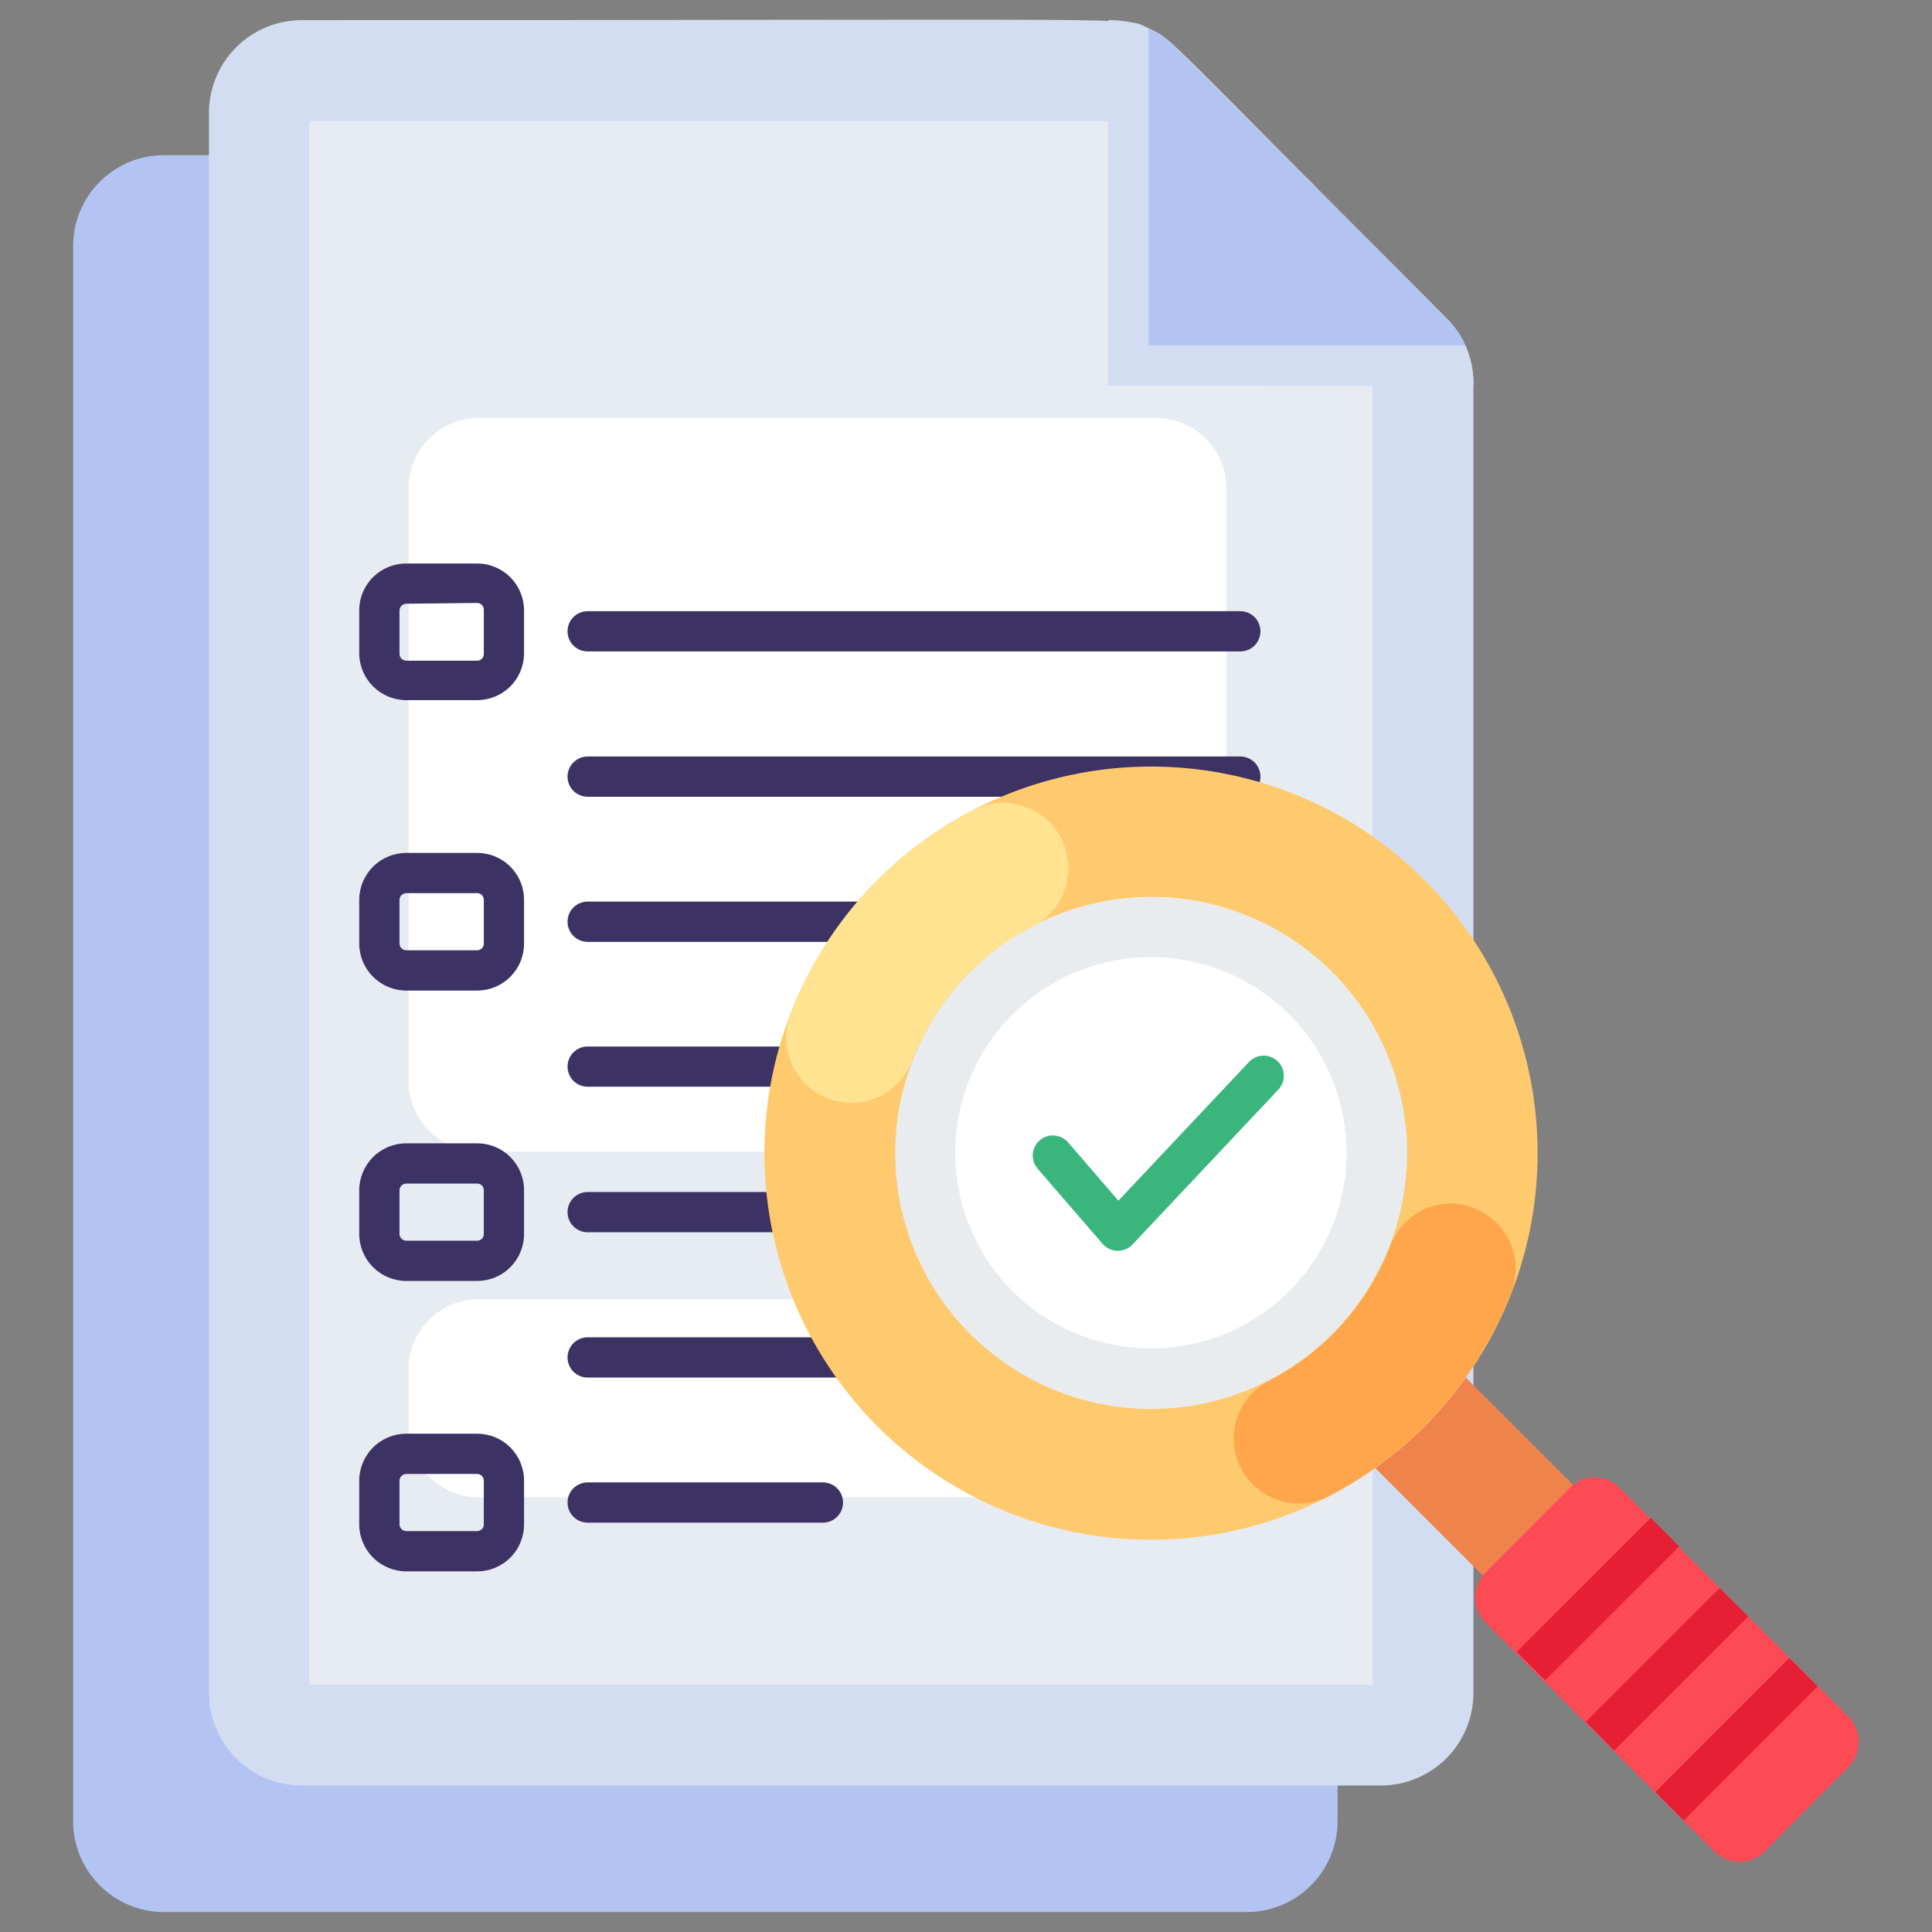 <svg width="45" height="45" viewBox="0 0 45 45" fill="none" xmlns="http://www.w3.org/2000/svg">
<rect x="0" y="0" width="45" height="45" fill="#808080" stroke="none"/>
<path d="M29.036 3.614H3.822C2.652 3.614 1.703 4.563 1.703 5.733V42.417C1.703 43.587 2.652 44.536 3.822 44.536H29.036C30.206 44.536 31.155 43.587 31.155 42.417V5.733C31.155 4.563 30.206 3.614 29.036 3.614Z" fill="#B3C4F3"/>
<path d="M34.319 8.939V39.431C34.319 40.003 34.092 40.552 33.687 40.956C33.283 41.361 32.734 41.588 32.163 41.588H7.028C6.456 41.588 5.907 41.361 5.502 40.956C5.097 40.552 4.868 40.004 4.867 39.431V2.63C4.867 2.057 5.095 1.507 5.5 1.102C5.905 0.697 6.455 0.469 7.028 0.469C27.55 0.469 26.167 0.389 26.753 0.661C27.339 0.933 26.983 0.699 33.691 7.411C33.892 7.611 34.051 7.849 34.159 8.112C34.267 8.374 34.321 8.655 34.319 8.939Z" fill="#D2DDF2"/>
<path d="M7.203 39.244V2.817H25.775L31.972 9.019V39.244H7.203Z" fill="#E6ECF2"/>
<path d="M26.925 9.736H11.156C10.25 9.736 9.516 10.47 9.516 11.377V25.181C9.516 26.087 10.25 26.822 11.156 26.822H26.925C27.831 26.822 28.566 26.087 28.566 25.181V11.377C28.566 10.47 27.831 9.736 26.925 9.736Z" fill="white"/>
<path d="M26.925 30.258H11.156C10.25 30.258 9.516 30.992 9.516 31.898V33.234C9.516 34.141 10.25 34.875 11.156 34.875H26.925C27.831 34.875 28.566 34.141 28.566 33.234V31.898C28.566 30.992 27.831 30.258 26.925 30.258Z" fill="white"/>
<path d="M34.319 8.939C34.319 9.005 34.98 8.982 25.811 8.982C25.811 -0.182 25.779 0.469 25.858 0.469C26.14 0.468 26.42 0.524 26.68 0.631C26.941 0.739 27.178 0.897 27.377 1.097C34.183 7.913 33.893 7.538 34.127 8.039C34.255 8.322 34.32 8.629 34.319 8.939Z" fill="#D2DDF2"/>
<path d="M26.75 0.666V8.044H34.128C33.898 7.547 34.184 7.908 27.378 1.101C27.195 0.921 26.983 0.774 26.75 0.666Z" fill="#B3C4F3"/>
<path d="M28.889 15.173H13.688C13.563 15.173 13.444 15.124 13.356 15.036C13.268 14.948 13.219 14.829 13.219 14.705C13.219 14.58 13.268 14.461 13.356 14.373C13.444 14.285 13.563 14.236 13.688 14.236H28.889C29.013 14.236 29.133 14.285 29.221 14.373C29.308 14.461 29.358 14.58 29.358 14.705C29.358 14.829 29.308 14.948 29.221 15.036C29.133 15.124 29.013 15.173 28.889 15.173ZM28.889 18.558H13.688C13.563 18.558 13.444 18.508 13.356 18.421C13.268 18.333 13.219 18.213 13.219 18.089C13.219 17.965 13.268 17.846 13.356 17.758C13.444 17.67 13.563 17.62 13.688 17.62H28.889C29.013 17.62 29.133 17.67 29.221 17.758C29.308 17.846 29.358 17.965 29.358 18.089C29.358 18.213 29.308 18.333 29.221 18.421C29.133 18.508 29.013 18.558 28.889 18.558ZM22.341 21.938H13.688C13.563 21.938 13.444 21.888 13.356 21.8C13.268 21.712 13.219 21.593 13.219 21.469C13.219 21.344 13.268 21.225 13.356 21.137C13.444 21.049 13.563 21 13.688 21H22.341C22.465 21 22.584 21.049 22.672 21.137C22.76 21.225 22.809 21.344 22.809 21.469C22.809 21.593 22.76 21.712 22.672 21.8C22.584 21.888 22.465 21.938 22.341 21.938ZM28.889 25.312H13.688C13.563 25.312 13.444 25.263 13.356 25.175C13.268 25.087 13.219 24.968 13.219 24.844C13.219 24.719 13.268 24.6 13.356 24.512C13.444 24.424 13.563 24.375 13.688 24.375H28.889C29.013 24.375 29.133 24.424 29.221 24.512C29.308 24.6 29.358 24.719 29.358 24.844C29.358 24.968 29.308 25.087 29.221 25.175C29.133 25.263 29.013 25.312 28.889 25.312ZM28.889 32.086H13.688C13.563 32.086 13.444 32.037 13.356 31.949C13.268 31.861 13.219 31.741 13.219 31.617C13.219 31.493 13.268 31.374 13.356 31.286C13.444 31.198 13.563 31.148 13.688 31.148H28.889C29.013 31.148 29.133 31.198 29.221 31.286C29.308 31.374 29.358 31.493 29.358 31.617C29.358 31.741 29.308 31.861 29.221 31.949C29.133 32.037 29.013 32.086 28.889 32.086ZM19.167 35.466H13.688C13.563 35.466 13.444 35.416 13.356 35.328C13.268 35.24 13.219 35.121 13.219 34.997C13.219 34.873 13.268 34.753 13.356 34.665C13.444 34.578 13.563 34.528 13.688 34.528H19.167C19.291 34.528 19.411 34.578 19.499 34.665C19.587 34.753 19.636 34.873 19.636 34.997C19.636 35.121 19.587 35.24 19.499 35.328C19.411 35.416 19.291 35.466 19.167 35.466ZM18.169 28.702H13.688C13.563 28.702 13.444 28.652 13.356 28.564C13.268 28.476 13.219 28.357 13.219 28.233C13.219 28.108 13.268 27.989 13.356 27.901C13.444 27.814 13.563 27.764 13.688 27.764H18.169C18.293 27.764 18.412 27.814 18.5 27.901C18.588 27.989 18.637 28.108 18.637 28.233C18.637 28.357 18.588 28.476 18.5 28.564C18.412 28.652 18.293 28.702 18.169 28.702ZM11.114 16.308H9.464C9.174 16.308 8.896 16.193 8.69 15.988C8.485 15.784 8.368 15.506 8.367 15.216V14.198C8.372 13.911 8.49 13.637 8.695 13.437C8.901 13.236 9.177 13.124 9.464 13.125H11.114C11.404 13.125 11.681 13.24 11.886 13.445C12.091 13.65 12.206 13.928 12.206 14.217V15.234C12.201 15.521 12.084 15.794 11.88 15.995C11.675 16.195 11.4 16.308 11.114 16.308ZM9.464 14.062C9.423 14.062 9.383 14.079 9.353 14.107C9.323 14.136 9.306 14.176 9.305 14.217V15.234C9.306 15.276 9.323 15.315 9.353 15.344C9.383 15.373 9.423 15.389 9.464 15.389H11.114C11.155 15.389 11.194 15.373 11.223 15.344C11.252 15.315 11.269 15.275 11.269 15.234V14.198C11.269 14.157 11.252 14.118 11.223 14.089C11.194 14.06 11.155 14.044 11.114 14.044L9.464 14.062ZM11.114 23.072H9.464C9.174 23.072 8.896 22.957 8.69 22.752C8.485 22.548 8.368 22.27 8.367 21.98V20.962C8.367 20.672 8.483 20.393 8.688 20.187C8.894 19.981 9.173 19.866 9.464 19.866H11.114C11.258 19.866 11.4 19.894 11.533 19.949C11.666 20.004 11.787 20.085 11.888 20.187C11.989 20.289 12.07 20.41 12.124 20.543C12.179 20.676 12.207 20.819 12.206 20.962V21.98C12.206 22.269 12.091 22.547 11.886 22.752C11.681 22.957 11.404 23.072 11.114 23.072ZM9.464 20.803C9.422 20.803 9.381 20.82 9.351 20.85C9.321 20.88 9.305 20.92 9.305 20.962V21.98C9.306 22.021 9.323 22.061 9.353 22.089C9.383 22.118 9.423 22.134 9.464 22.134H11.114C11.155 22.134 11.194 22.118 11.223 22.089C11.252 22.06 11.269 22.021 11.269 21.98V20.962C11.269 20.942 11.266 20.921 11.258 20.902C11.251 20.883 11.24 20.865 11.225 20.85C11.211 20.835 11.193 20.823 11.174 20.815C11.155 20.807 11.135 20.803 11.114 20.803H9.464ZM11.114 29.836H9.464C9.173 29.836 8.894 29.72 8.688 29.515C8.483 29.309 8.367 29.03 8.367 28.739V27.727C8.367 27.436 8.483 27.157 8.688 26.951C8.894 26.745 9.173 26.63 9.464 26.63H11.114C11.258 26.63 11.4 26.658 11.533 26.713C11.666 26.768 11.787 26.849 11.888 26.951C11.989 27.053 12.07 27.174 12.124 27.307C12.179 27.44 12.207 27.583 12.206 27.727V28.739C12.207 28.883 12.179 29.025 12.124 29.159C12.07 29.291 11.989 29.413 11.888 29.514C11.787 29.616 11.666 29.697 11.533 29.752C11.4 29.808 11.258 29.836 11.114 29.836ZM9.464 27.567C9.422 27.567 9.381 27.584 9.351 27.614C9.321 27.644 9.305 27.684 9.305 27.727V28.739C9.305 28.781 9.321 28.822 9.351 28.852C9.381 28.882 9.422 28.898 9.464 28.898H11.114C11.135 28.898 11.155 28.894 11.174 28.886C11.193 28.878 11.211 28.866 11.225 28.852C11.24 28.837 11.251 28.819 11.258 28.8C11.266 28.78 11.269 28.76 11.269 28.739V27.727C11.269 27.706 11.266 27.685 11.258 27.666C11.251 27.647 11.24 27.629 11.225 27.614C11.211 27.599 11.193 27.587 11.174 27.579C11.155 27.571 11.135 27.567 11.114 27.567H9.464ZM11.114 36.6H9.464C9.173 36.6 8.894 36.484 8.688 36.279C8.483 36.073 8.367 35.794 8.367 35.503V34.491C8.367 34.2 8.483 33.921 8.688 33.715C8.894 33.509 9.173 33.394 9.464 33.394H11.114C11.258 33.394 11.4 33.422 11.533 33.477C11.666 33.532 11.787 33.613 11.888 33.715C11.989 33.817 12.07 33.938 12.124 34.071C12.179 34.204 12.207 34.347 12.206 34.491V35.503C12.207 35.647 12.179 35.789 12.124 35.922C12.07 36.056 11.989 36.176 11.888 36.279C11.787 36.38 11.666 36.461 11.533 36.516C11.4 36.572 11.258 36.6 11.114 36.6ZM9.464 34.331C9.422 34.331 9.381 34.348 9.351 34.378C9.321 34.408 9.305 34.448 9.305 34.491V35.503C9.305 35.524 9.309 35.545 9.317 35.564C9.325 35.584 9.337 35.601 9.351 35.616C9.366 35.631 9.384 35.642 9.403 35.65C9.422 35.658 9.443 35.663 9.464 35.663H11.114C11.135 35.663 11.155 35.658 11.174 35.65C11.193 35.642 11.211 35.63 11.225 35.616C11.24 35.601 11.251 35.583 11.258 35.564C11.266 35.544 11.269 35.524 11.269 35.503V34.491C11.269 34.47 11.266 34.449 11.258 34.43C11.251 34.411 11.24 34.393 11.225 34.378C11.211 34.363 11.193 34.352 11.174 34.343C11.155 34.335 11.135 34.331 11.114 34.331H9.464Z" fill="#3C3264"/>
<path d="M43.054 41.152L41.1 43.125C41.023 43.202 40.932 43.263 40.832 43.304C40.732 43.346 40.624 43.367 40.516 43.367C40.408 43.367 40.3 43.346 40.2 43.304C40.1 43.263 40.009 43.202 39.932 43.125C35.32 38.517 35.981 39.169 34.603 37.791C34.526 37.715 34.465 37.624 34.423 37.525C34.381 37.425 34.359 37.318 34.359 37.21C34.359 37.102 34.381 36.994 34.423 36.895C34.465 36.795 34.526 36.704 34.603 36.628L36.557 34.655C36.634 34.578 36.725 34.517 36.825 34.476C36.925 34.434 37.033 34.413 37.141 34.413C37.249 34.413 37.357 34.434 37.457 34.476C37.557 34.517 37.648 34.578 37.725 34.655L43.054 39.985C43.208 40.14 43.294 40.35 43.294 40.568C43.294 40.787 43.208 40.996 43.054 41.152Z" fill="#FE4A55"/>
<path d="M36.639 34.584L34.534 36.694L32.031 34.191C32.848 33.612 33.561 32.901 34.141 32.086L36.639 34.584Z" fill="#F0824B"/>
<path d="M26.806 32.822C30.099 32.822 32.769 30.152 32.769 26.86C32.769 23.567 30.099 20.897 26.806 20.897C23.513 20.897 20.844 23.567 20.844 26.86C20.844 30.152 23.513 32.822 26.806 32.822Z" fill="#E9ECEF"/>
<path d="M26.806 31.406C25.905 31.406 25.024 31.139 24.275 30.639C23.526 30.138 22.942 29.426 22.597 28.594C22.252 27.761 22.162 26.845 22.337 25.961C22.513 25.078 22.947 24.266 23.584 23.628C24.222 22.991 25.034 22.557 25.917 22.381C26.801 22.206 27.717 22.296 28.55 22.641C29.382 22.986 30.094 23.57 30.595 24.319C31.095 25.068 31.363 25.949 31.363 26.85C31.363 28.059 30.883 29.218 30.028 30.072C29.174 30.926 28.015 31.406 26.806 31.406Z" fill="white"/>
<path d="M33.178 20.494C31.919 19.234 30.315 18.376 28.568 18.028C26.821 17.68 25.01 17.859 23.364 18.54C21.719 19.221 20.312 20.375 19.323 21.857C18.333 23.337 17.805 25.078 17.805 26.86C17.805 28.641 18.333 30.382 19.323 31.863C20.312 33.344 21.719 34.498 23.364 35.179C25.01 35.861 26.821 36.039 28.568 35.691C30.315 35.343 31.919 34.485 33.178 33.225C34.866 31.537 35.814 29.247 35.814 26.86C35.814 24.472 34.866 22.183 33.178 20.494ZM31.027 31.074C30.193 31.907 29.13 32.474 27.974 32.703C26.817 32.933 25.619 32.814 24.53 32.363C23.441 31.911 22.51 31.147 21.855 30.167C21.2 29.186 20.851 28.034 20.851 26.855C20.851 25.676 21.2 24.523 21.855 23.543C22.51 22.563 23.441 21.799 24.53 21.347C25.619 20.896 26.817 20.777 27.974 21.006C29.13 21.236 30.193 21.803 31.027 22.636C31.581 23.19 32.021 23.848 32.321 24.572C32.621 25.295 32.776 26.071 32.776 26.855C32.776 27.639 32.621 28.415 32.321 29.139C32.021 29.862 31.581 30.52 31.027 31.074Z" fill="#FFCA6E"/>
<path d="M24.882 20.222C24.882 19.962 24.816 19.707 24.69 19.48C24.564 19.253 24.381 19.062 24.16 18.926C23.939 18.79 23.687 18.712 23.428 18.701C23.168 18.69 22.91 18.746 22.678 18.863C20.72 19.87 19.201 21.564 18.413 23.62C18.325 23.85 18.294 24.097 18.323 24.341C18.351 24.585 18.438 24.818 18.576 25.021C18.714 25.224 18.9 25.391 19.116 25.507C19.332 25.623 19.574 25.685 19.819 25.688C20.12 25.69 20.416 25.602 20.666 25.435C20.917 25.268 21.112 25.029 21.225 24.75C21.743 23.387 22.744 22.262 24.038 21.591C24.293 21.464 24.507 21.269 24.656 21.027C24.805 20.785 24.883 20.506 24.882 20.222Z" fill="#FFE391"/>
<path d="M28.734 33.497C28.734 33.757 28.8 34.012 28.926 34.239C29.052 34.466 29.235 34.657 29.456 34.793C29.677 34.929 29.929 35.007 30.188 35.018C30.448 35.029 30.706 34.973 30.938 34.856C32.893 33.848 34.411 32.156 35.203 30.103C35.291 29.873 35.321 29.626 35.293 29.382C35.264 29.138 35.178 28.904 35.039 28.701C34.901 28.498 34.717 28.331 34.5 28.214C34.284 28.098 34.043 28.035 33.797 28.031C33.492 28.032 33.195 28.124 32.944 28.296C32.693 28.469 32.5 28.713 32.391 28.997C31.872 30.358 30.871 31.481 29.578 32.152C29.326 32.275 29.114 32.467 28.965 32.704C28.816 32.942 28.736 33.216 28.734 33.497Z" fill="#FFA64D"/>
<path d="M38.553 41.739L41.675 38.617L42.338 39.28L39.216 42.402L38.553 41.739ZM40.719 37.65L37.597 40.772L36.936 40.106L40.053 36.989L40.719 37.65ZM35.328 38.473L38.451 35.354L39.114 36.018L35.991 39.136L35.328 38.473Z" fill="#E61F34"/>
<path d="M25.679 28.969L24.16 27.211C24.083 27.117 24.046 26.996 24.056 26.875C24.067 26.753 24.124 26.641 24.216 26.561C24.308 26.481 24.428 26.44 24.549 26.447C24.671 26.454 24.785 26.508 24.868 26.597L26.049 27.966L29.091 24.736C29.177 24.645 29.294 24.592 29.419 24.588C29.543 24.584 29.664 24.63 29.755 24.715C29.845 24.8 29.899 24.918 29.902 25.042C29.907 25.167 29.861 25.288 29.776 25.378L26.377 28.988C26.332 29.036 26.277 29.073 26.216 29.099C26.155 29.124 26.09 29.136 26.024 29.134C25.958 29.133 25.893 29.117 25.834 29.088C25.774 29.06 25.721 29.019 25.679 28.969Z" fill="#3AB67D"/>
</svg>

